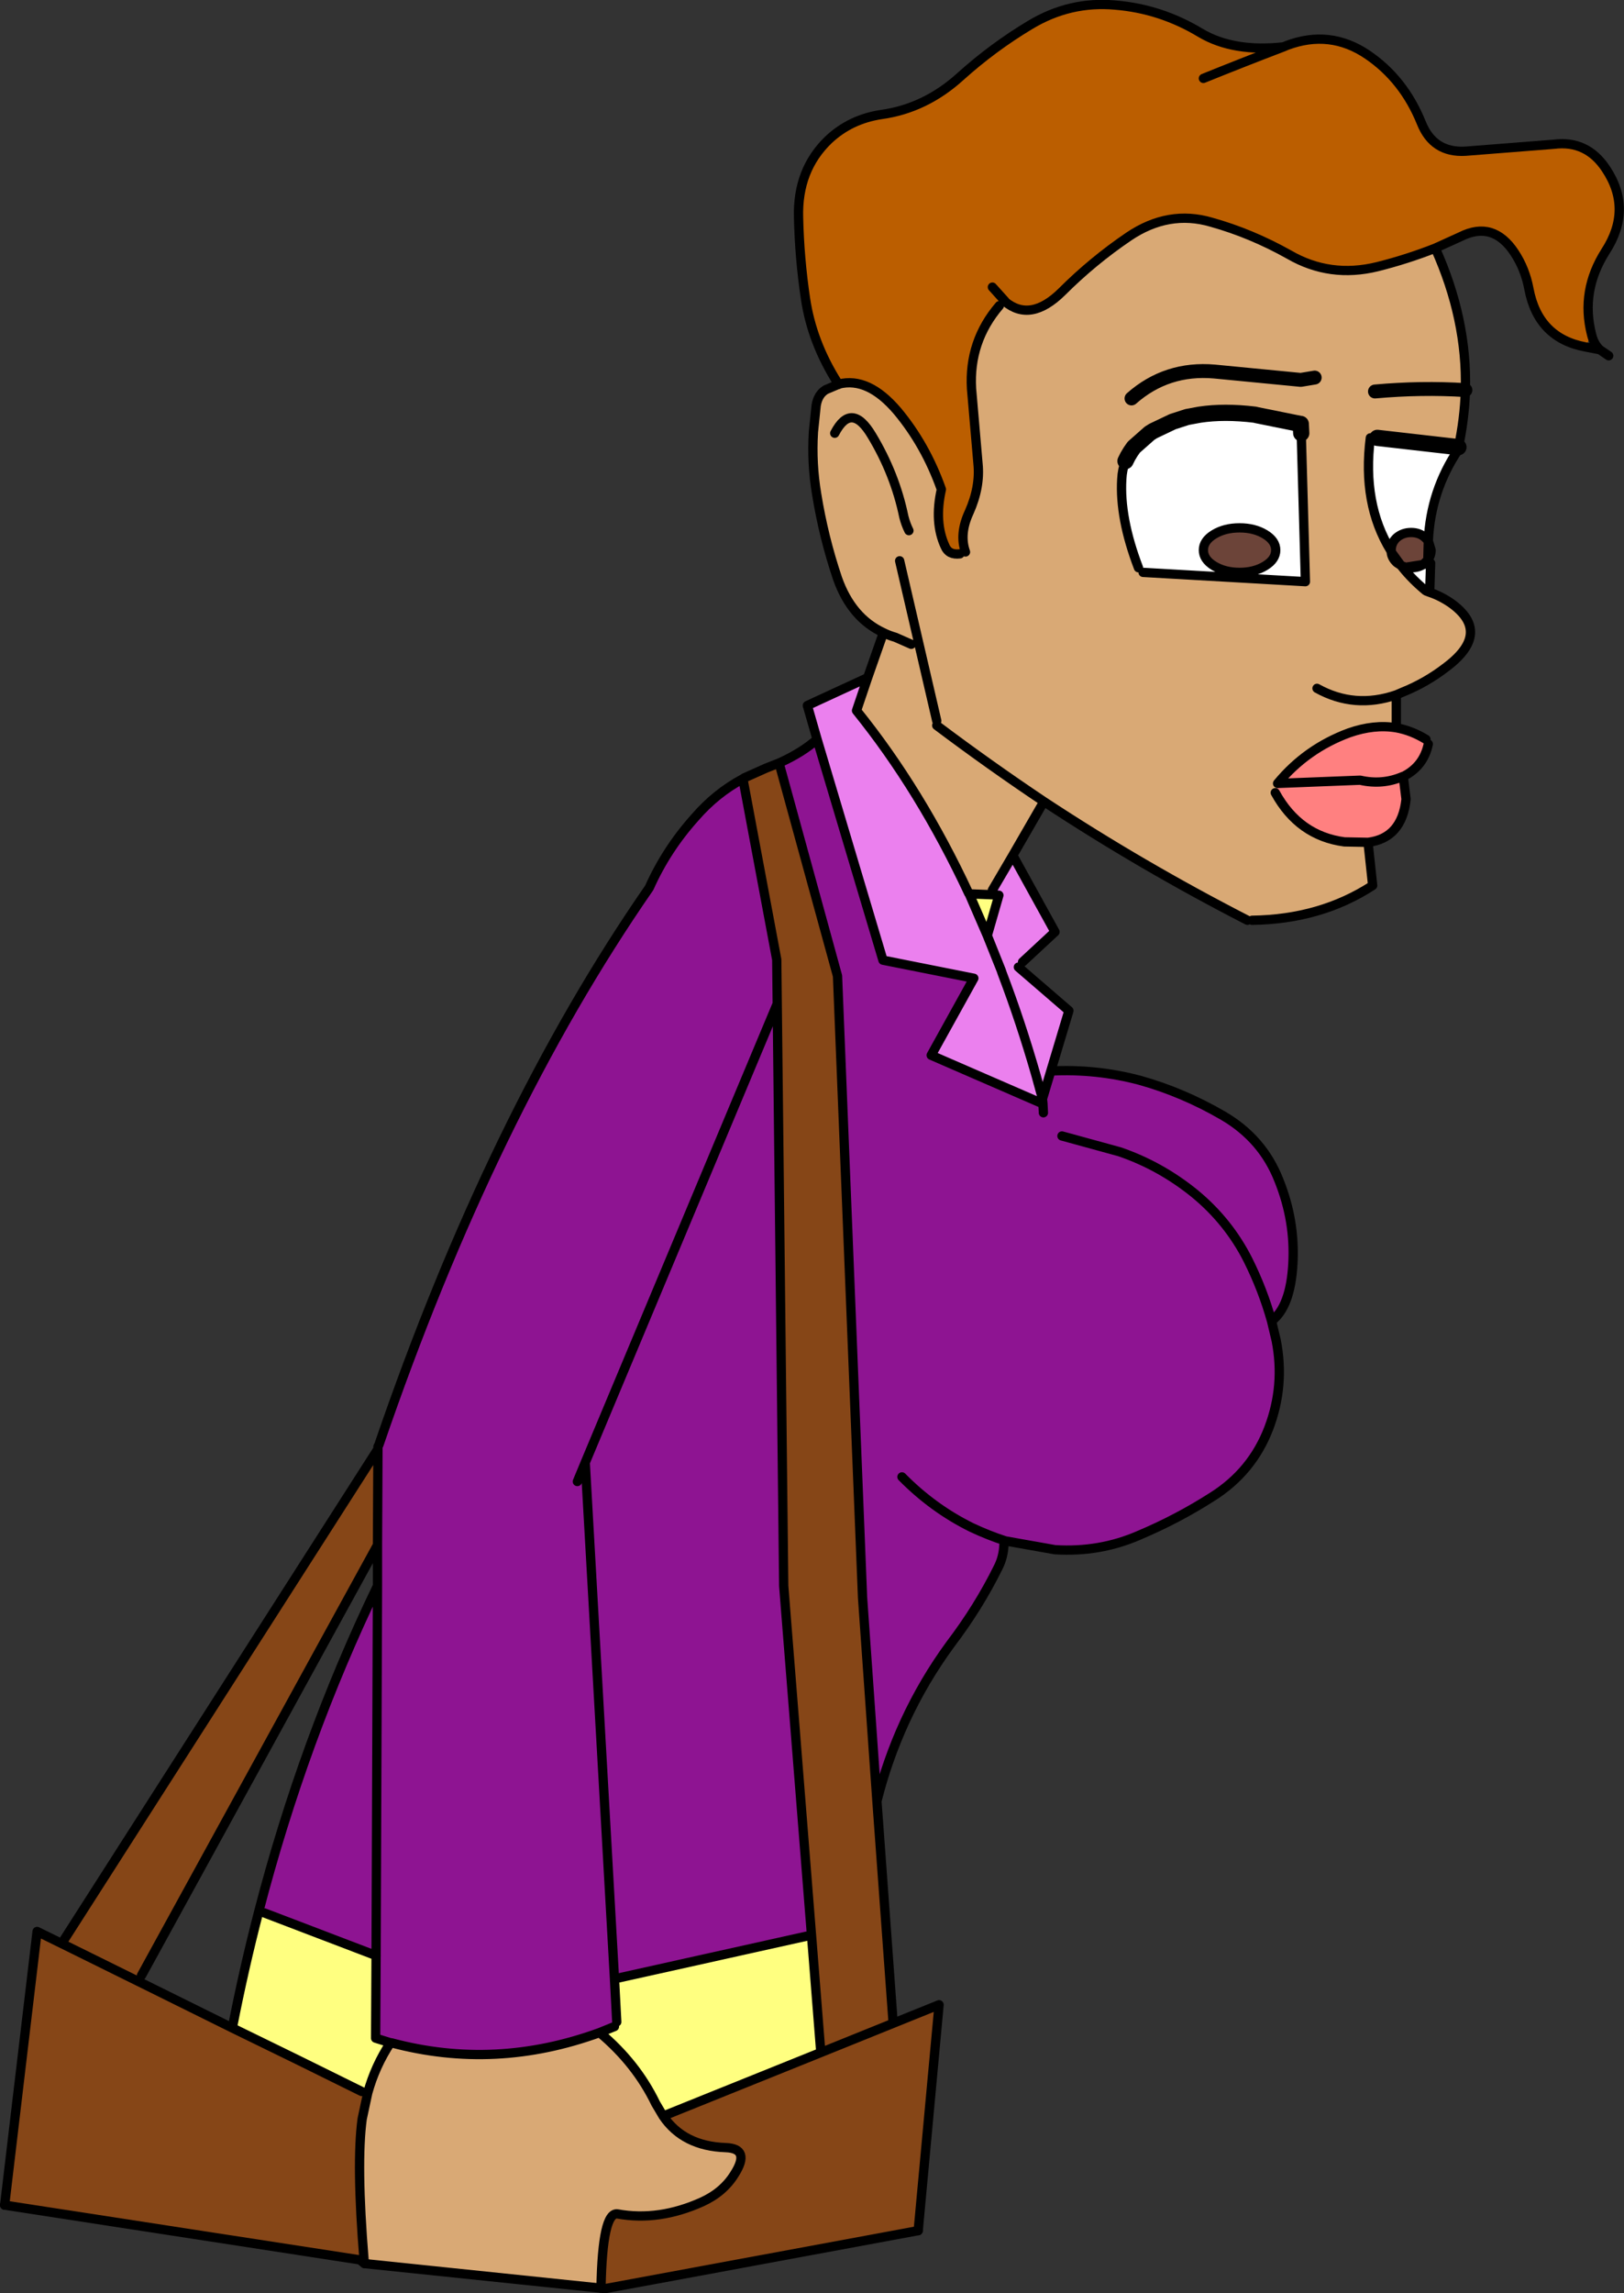 <?xml version="1.0" encoding="UTF-8" standalone="no"?>
<svg xmlns:xlink="http://www.w3.org/1999/xlink" height="247.2px" width="175.1px" xmlns="http://www.w3.org/2000/svg">
  <rect width="100%" height="100%" fill="#333333" stroke="none"/>
  <g transform="matrix(1.0, 0.0, 0.0, 1.0, 87.55, 123.6)">
    <path d="M2.85 -82.15 L2.75 -82.35 Q0.0 -86.7 -0.7 -91.4 -1.35 -95.75 -1.45 -100.15 -1.6 -105.3 1.8 -108.55 4.15 -110.75 7.45 -111.25 12.2 -111.9 16.0 -115.35 19.5 -118.5 23.5 -120.9 27.8 -123.5 32.7 -123.05 37.6 -122.65 41.9 -120.05 45.45 -117.95 50.85 -118.55 L51.2 -118.7 Q55.85 -120.45 59.9 -117.7 63.8 -115.05 65.7 -110.35 67.0 -107.1 70.45 -107.3 L80.0 -108.05 Q83.55 -108.5 85.6 -105.4 88.5 -101.05 85.55 -96.5 82.85 -92.25 84.05 -87.55 L83.4 -86.2 Q78.3 -87.15 77.3 -92.45 76.9 -94.6 75.75 -96.35 73.45 -99.85 69.95 -98.1 L67.2 -96.85 Q64.15 -95.65 60.95 -94.85 55.85 -93.6 51.45 -96.15 47.35 -98.45 43.05 -99.65 38.45 -101.0 34.15 -98.1 30.25 -95.45 26.95 -92.15 23.55 -88.8 20.8 -91.1 L20.8 -91.15 20.2 -90.65 Q16.9 -86.8 17.2 -81.7 L17.9 -73.6 Q18.15 -71.1 16.95 -68.4 15.85 -66.05 16.55 -64.1 L15.95 -63.9 Q14.75 -63.75 14.35 -64.7 13.15 -67.3 13.95 -70.85 12.25 -75.65 9.2 -79.3 6.05 -83.0 2.9 -82.2 L2.85 -82.15 M42.2 -115.15 Q46.65 -116.95 50.85 -118.55 46.65 -116.95 42.2 -115.15 M19.45 -92.65 L20.8 -91.15 19.45 -92.65" fill="#bb5e00" fill-rule="evenodd" stroke="none"/>
    <path d="M20.8 -91.15 L20.8 -91.1 Q23.55 -88.8 26.95 -92.15 30.25 -95.45 34.15 -98.1 38.45 -101.0 43.05 -99.65 47.35 -98.45 51.45 -96.15 55.85 -93.6 60.95 -94.85 64.15 -95.65 67.2 -96.85 70.65 -89.2 70.45 -81.55 L70.45 -81.5 Q70.35 -78.45 69.7 -75.4 L60.95 -76.4 60.2 -76.4 Q59.3 -69.3 62.4 -64.25 L62.45 -64.1 Q62.5 -63.45 63.05 -62.95 L63.5 -62.65 63.7 -62.4 Q64.75 -61.1 66.2 -59.9 L66.6 -59.75 Q67.8 -59.35 68.95 -58.55 73.3 -55.4 68.4 -51.7 66.2 -50.0 63.7 -49.0 L63.0 -48.7 63.0 -45.15 Q60.6 -45.55 57.9 -44.6 53.3 -42.9 50.2 -39.15 L49.95 -38.15 Q52.5 -33.5 57.4 -32.85 L59.95 -32.8 60.45 -28.15 Q54.85 -24.5 47.45 -24.4 L46.95 -24.4 Q35.55 -30.25 25.0 -37.2 L21.65 -31.4 19.45 -27.65 19.45 -27.15 16.95 -27.25 16.9 -27.3 Q11.7 -38.45 4.8 -47.0 L6.0 -50.55 7.7 -55.4 Q4.25 -57.0 2.75 -61.25 1.25 -65.7 0.5 -70.35 -0.05 -73.65 0.15 -76.95 L0.15 -77.0 0.45 -79.9 Q0.65 -81.1 1.5 -81.6 L2.8 -82.15 2.85 -82.15 2.9 -82.2 Q6.05 -83.0 9.2 -79.3 12.25 -75.65 13.95 -70.85 13.15 -67.3 14.35 -64.7 14.75 -63.75 15.95 -63.9 L16.55 -64.1 Q15.85 -66.05 16.95 -68.4 18.15 -71.1 17.9 -73.6 L17.2 -81.7 Q16.9 -86.8 20.2 -90.65 L20.8 -91.15 M10.7 -54.15 L9.0 -54.9 Q8.3 -55.1 7.7 -55.4 8.3 -55.1 9.0 -54.9 L10.7 -54.15 M-22.75 123.05 L-48.25 120.4 -48.3 120.15 -48.3 120.1 -48.3 120.0 Q-49.15 109.6 -48.5 104.8 L-47.9 102.0 Q-47.1 99.1 -45.45 96.6 L-45.35 96.6 Q-34.15 99.6 -22.9 95.5 -18.95 98.8 -16.85 103.15 L-16.05 104.5 Q-13.85 107.75 -9.3 107.9 -6.6 108.0 -8.35 110.75 -9.55 112.7 -11.85 113.75 -16.5 115.85 -20.95 115.05 -22.6 114.75 -22.75 123.05 M13.45 -45.9 L9.45 -63.15 13.45 -45.9 M10.45 -66.4 Q10.1 -67.1 9.9 -67.9 8.95 -72.5 6.45 -76.65 4.25 -80.35 2.45 -76.9 4.25 -80.35 6.45 -76.65 8.95 -72.5 9.9 -67.9 10.1 -67.1 10.45 -66.4 M70.45 -81.55 Q65.7 -81.85 60.7 -81.4 65.7 -81.85 70.45 -81.55 M54.2 -82.9 L52.7 -82.65 43.4 -83.55 Q38.25 -84.0 34.45 -80.65 38.25 -84.0 43.4 -83.55 L52.7 -82.65 54.2 -82.9 M52.75 -76.9 L52.7 -77.9 52.65 -77.9 47.95 -78.85 47.75 -78.9 Q44.45 -79.3 41.8 -78.9 L40.45 -78.65 38.9 -78.15 36.8 -77.15 36.4 -76.9 34.7 -75.4 34.35 -74.9 34.05 -74.4 33.8 -73.9 Q33.45 -73.0 33.4 -71.95 33.15 -67.75 35.2 -62.4 L35.7 -61.9 53.2 -60.9 52.75 -76.9 M54.45 -49.4 Q58.5 -47.15 63.0 -48.7 58.5 -47.15 54.45 -49.4 M13.45 -45.4 Q19.1 -41.15 25.0 -37.2 19.1 -41.15 13.45 -45.4" fill="#d9a975" fill-rule="evenodd" stroke="none"/>
    <path d="M21.65 -31.4 L26.2 -23.15 22.7 -19.9 22.25 -19.35 27.7 -14.65 25.75 -8.15 24.85 -5.15 24.15 -7.7 Q22.5 -13.45 20.5 -18.7 L20.4 -19.0 18.9 -22.75 20.4 -19.0 20.5 -18.7 Q22.5 -13.45 24.15 -7.7 L24.85 -5.15 24.7 -4.7 12.85 -9.85 17.45 -18.15 7.65 -20.1 0.55 -43.9 -0.5 -47.55 6.0 -50.55 4.8 -47.0 Q11.7 -38.45 16.9 -27.3 L16.95 -27.25 18.9 -22.75 20.15 -27.1 19.45 -27.15 19.45 -27.65 21.65 -31.4" fill="#eb80ee" fill-rule="evenodd" stroke="none"/>
    <path d="M7.0 70.55 L8.75 94.5 13.7 92.5 11.45 116.85 -22.3 123.1 -22.7 123.05 -22.75 123.05 Q-22.6 114.75 -20.95 115.05 -16.5 115.85 -11.85 113.75 -9.55 112.7 -8.35 110.75 -6.6 108.0 -9.3 107.9 -13.85 107.75 -16.05 104.5 L0.95 97.65 -0.05 85.05 -3.05 47.35 -3.75 -15.4 -3.8 -20.15 -7.45 -39.65 -7.3 -39.75 -4.95 -40.8 -3.55 -41.35 2.75 -18.4 5.45 48.6 7.0 70.55 M-48.75 120.0 L-87.05 114.1 -83.55 84.6 -80.9 85.9 -46.8 32.6 -46.85 42.95 -72.3 89.35 -72.6 90.0 -62.5 95.0 Q-55.5 98.4 -48.55 101.85 L-47.9 102.0 -48.5 104.8 Q-49.15 109.6 -48.3 120.0 L-48.75 120.0 M8.75 94.5 L0.95 97.65 8.75 94.5 M-80.9 85.9 L-72.6 90.0 -80.9 85.9" fill="#864617" fill-rule="evenodd" stroke="none"/>
    <path d="M25.75 -8.15 Q30.65 -8.4 35.35 -7.15 40.0 -5.85 44.3 -3.35 48.6 -0.85 50.35 3.65 52.1 8.0 51.85 12.6 51.6 17.25 49.55 18.8 L50.05 20.9 Q51.0 25.75 49.25 30.35 47.45 35.05 43.15 37.75 39.4 40.15 35.25 41.9 31.0 43.75 26.2 43.45 L20.85 42.5 20.7 42.85 Q20.65 44.25 20.05 45.4 17.95 49.65 14.95 53.6 12.05 57.55 10.0 62.0 8.1 66.15 7.0 70.55 L5.45 48.6 2.75 -18.4 -3.55 -41.35 Q-1.1 -42.45 0.55 -43.9 L7.65 -20.1 17.45 -18.15 12.85 -9.85 24.7 -4.7 24.9 -4.65 24.85 -5.15 25.75 -8.15 M-46.7 32.15 Q-34.5 -3.45 -17.55 -27.9 -15.7 -32.05 -12.6 -35.5 -10.35 -38.1 -7.45 -39.65 L-3.8 -20.15 -3.75 -15.4 -3.05 47.35 -0.05 85.05 -0.55 85.1 -20.8 89.6 -21.3 89.65 -24.45 34.05 -25.3 36.1 -24.45 34.05 -21.3 89.65 -21.05 94.35 -21.3 94.85 -22.9 95.5 Q-34.15 99.6 -45.35 96.6 L-45.45 96.6 -47.05 96.1 -47.0 87.2 -59.05 82.6 -59.65 82.45 Q-54.85 63.95 -46.85 47.35 L-46.85 42.95 -46.8 32.6 -46.7 32.15 M24.95 -3.65 L24.9 -4.65 24.95 -3.65 M49.55 18.8 Q48.6 15.4 47.0 12.2 44.9 8.05 41.25 5.05 37.55 2.05 33.15 0.55 L26.95 -1.15 33.15 0.55 Q37.55 2.05 41.25 5.05 44.9 8.05 47.0 12.2 48.6 15.4 49.55 18.8 M9.7 35.6 Q13.05 39.0 17.2 41.05 19.0 41.9 20.85 42.5 19.0 41.9 17.2 41.05 13.05 39.0 9.7 35.6 M-46.85 47.35 L-47.0 87.2 -46.85 47.35 M-24.45 34.05 L-3.75 -15.4 -24.45 34.05" fill="#8e1492" fill-rule="evenodd" stroke="none"/>
    <path d="M69.7 -75.4 L69.7 -75.15 Q66.7 -70.7 66.45 -65.3 L66.1 -65.65 Q65.5 -66.2 64.6 -66.2 63.7 -66.2 63.05 -65.65 62.45 -65.1 62.45 -64.3 L62.4 -64.25 Q59.3 -69.3 60.2 -76.4 L60.95 -76.4 69.7 -75.4 M66.45 -62.85 L66.7 -62.9 66.6 -59.75 66.2 -59.9 Q64.75 -61.1 63.7 -62.4 L64.0 -62.45 64.6 -62.4 Q65.35 -62.4 65.9 -62.75 L66.45 -62.85 M33.8 -73.9 L34.05 -74.4 34.35 -74.9 34.7 -75.4 36.4 -76.9 36.8 -77.15 38.9 -78.15 40.45 -78.65 41.8 -78.9 Q44.45 -79.3 47.75 -78.9 L47.95 -78.85 52.65 -77.9 52.7 -77.9 52.75 -76.9 53.2 -60.9 35.7 -61.9 35.2 -62.4 Q33.15 -67.75 33.4 -71.95 33.45 -73.0 33.8 -73.9 M50.0 -64.3 Q50.0 -65.3 48.85 -66.0 47.7 -66.7 46.1 -66.7 44.5 -66.7 43.35 -66.0 42.2 -65.3 42.2 -64.3 42.2 -63.3 43.35 -62.6 44.5 -61.9 46.1 -61.9 47.7 -61.9 48.85 -62.6 50.0 -63.3 50.0 -64.3" fill="#ffffff" fill-rule="evenodd" stroke="none"/>
    <path d="M62.45 -64.3 Q62.45 -65.1 63.05 -65.65 63.7 -66.2 64.6 -66.2 65.5 -66.2 66.1 -65.65 L66.45 -65.3 66.4 -63.25 66.1 -62.95 65.9 -62.75 64.0 -62.45 63.5 -62.65 62.45 -64.1 62.45 -64.25 62.45 -64.3 M50.0 -64.3 Q50.0 -63.3 48.85 -62.6 47.7 -61.9 46.1 -61.9 44.5 -61.9 43.35 -62.6 42.2 -63.3 42.2 -64.3 42.2 -65.3 43.35 -66.0 44.5 -66.7 46.1 -66.7 47.7 -66.7 48.85 -66.0 50.0 -65.3 50.0 -64.3" fill="#6c4439" fill-rule="evenodd" stroke="none"/>
    <path d="M63.0 -45.15 Q64.65 -44.85 66.2 -43.9 L66.45 -43.4 Q65.95 -41.0 63.75 -39.9 L64.05 -37.45 Q63.6 -33.25 59.95 -32.8 L57.4 -32.85 Q52.5 -33.5 49.95 -38.15 L50.2 -39.15 59.1 -39.5 Q61.5 -38.95 63.7 -39.9 L63.75 -39.9 63.7 -39.9 Q61.5 -38.95 59.1 -39.5 L50.2 -39.15 Q53.3 -42.9 57.9 -44.6 60.6 -45.55 63.0 -45.15" fill="#ff8080" fill-rule="evenodd" stroke="none"/>
    <path d="M16.95 -27.25 L19.45 -27.15 20.15 -27.1 18.9 -22.75 16.95 -27.25 M-0.05 85.05 L0.95 97.65 -16.05 104.5 -16.85 103.15 Q-18.95 98.8 -22.9 95.5 L-21.3 94.85 -21.05 94.35 -21.3 89.65 -20.8 89.6 -0.55 85.1 -0.05 85.05 M-62.5 95.0 Q-61.25 88.6 -59.65 82.45 L-59.05 82.6 -47.0 87.2 -47.05 96.1 -45.45 96.6 Q-47.1 99.1 -47.9 102.0 L-48.55 101.85 Q-55.5 98.4 -62.5 95.0" fill="#ffff80" fill-rule="evenodd" stroke="none"/>
    <path d="M2.85 -82.15 L2.75 -82.35 Q0.0 -86.7 -0.7 -91.4 -1.35 -95.75 -1.45 -100.15 -1.6 -105.3 1.8 -108.55 4.15 -110.75 7.45 -111.25 12.2 -111.9 16.0 -115.35 19.5 -118.5 23.5 -120.9 27.8 -123.5 32.7 -123.05 37.6 -122.65 41.9 -120.05 45.45 -117.95 50.85 -118.55 L51.2 -118.7 Q55.85 -120.45 59.9 -117.7 63.8 -115.05 65.7 -110.35 67.0 -107.1 70.45 -107.3 L80.0 -108.05 Q83.55 -108.5 85.6 -105.4 88.5 -101.05 85.55 -96.5 82.85 -92.25 84.05 -87.55 84.3 -86.5 84.95 -85.9 L85.9 -85.25 M67.2 -96.85 Q64.15 -95.65 60.95 -94.85 55.85 -93.6 51.45 -96.15 47.35 -98.45 43.05 -99.65 38.45 -101.0 34.15 -98.1 30.25 -95.45 26.95 -92.15 23.55 -88.8 20.8 -91.1 L20.8 -91.15 19.45 -92.65 M20.2 -90.65 Q16.9 -86.8 17.2 -81.7 L17.9 -73.6 Q18.15 -71.1 16.95 -68.4 15.85 -66.05 16.55 -64.1 M15.95 -63.9 Q14.75 -63.75 14.35 -64.7 13.15 -67.3 13.95 -70.85 12.25 -75.65 9.2 -79.3 6.05 -83.0 2.9 -82.2 L2.85 -82.15 2.8 -82.15 1.5 -81.6 Q0.65 -81.1 0.45 -79.9 L0.15 -77.0 0.15 -76.95 Q-0.05 -73.65 0.5 -70.35 1.25 -65.7 2.75 -61.25 4.25 -57.0 7.7 -55.4 8.3 -55.1 9.0 -54.9 L10.7 -54.15 M50.85 -118.55 Q46.65 -116.95 42.2 -115.15 M83.4 -86.2 Q78.3 -87.15 77.3 -92.45 76.9 -94.6 75.75 -96.35 73.45 -99.85 69.95 -98.1 L67.2 -96.85 Q70.65 -89.2 70.45 -81.55 L70.45 -81.5 Q70.35 -78.45 69.7 -75.4 M69.7 -75.15 Q66.7 -70.7 66.45 -65.3 L66.75 -64.3 Q66.75 -63.7 66.4 -63.25 L66.45 -62.85 66.7 -62.9 66.6 -59.75 Q67.8 -59.35 68.95 -58.55 73.3 -55.4 68.4 -51.7 66.2 -50.0 63.7 -49.0 L63.0 -48.7 63.0 -45.15 Q64.65 -44.85 66.2 -43.9 M66.45 -43.4 Q65.95 -41.0 63.75 -39.9 L64.05 -37.45 Q63.6 -33.25 59.95 -32.8 L60.45 -28.15 Q54.85 -24.5 47.45 -24.4 M46.95 -24.4 Q35.55 -30.25 25.0 -37.2 L21.65 -31.4 26.2 -23.15 22.7 -19.9 M22.25 -19.35 L27.7 -14.65 25.75 -8.15 Q30.65 -8.4 35.35 -7.15 40.0 -5.85 44.3 -3.35 48.6 -0.85 50.35 3.65 52.1 8.0 51.85 12.6 51.6 17.25 49.55 18.8 L50.05 20.9 Q51.0 25.75 49.25 30.35 47.45 35.05 43.15 37.75 39.4 40.15 35.25 41.9 31.0 43.75 26.2 43.45 L20.85 42.5 Q19.0 41.9 17.2 41.05 13.05 39.0 9.7 35.6 M20.7 42.85 Q20.65 44.25 20.05 45.4 17.95 49.65 14.95 53.6 12.05 57.55 10.0 62.0 8.1 66.15 7.0 70.55 L8.75 94.5 13.7 92.5 11.45 116.85 M-22.7 123.05 L-22.75 123.05 Q-22.6 114.75 -20.95 115.05 -16.5 115.85 -11.85 113.75 -9.55 112.7 -8.35 110.75 -6.6 108.0 -9.3 107.9 -13.85 107.75 -16.05 104.5 L-16.85 103.15 Q-18.95 98.8 -22.9 95.5 L-21.3 94.85 M-87.05 114.1 L-83.55 84.6 -80.9 85.9 -46.8 32.6 -46.8 32.35 -46.7 32.15 Q-34.5 -3.45 -17.55 -27.9 -15.7 -32.05 -12.6 -35.5 -10.35 -38.1 -7.45 -39.65 L-7.3 -39.75 -4.95 -40.8 -3.55 -41.35 Q-1.1 -42.45 0.55 -43.9 L-0.5 -47.55 6.0 -50.55 7.7 -55.4 M2.45 -76.9 Q4.25 -80.35 6.45 -76.65 8.95 -72.5 9.9 -67.9 10.1 -67.1 10.45 -66.4 M9.45 -63.15 L13.45 -45.9 M6.0 -50.55 L4.8 -47.0 Q11.7 -38.45 16.9 -27.3 L16.95 -27.25 19.45 -27.15 20.15 -27.1 18.9 -22.75 16.95 -27.25 M19.45 -27.65 L21.65 -31.4 M7.0 70.55 L5.45 48.6 2.75 -18.4 -3.55 -41.35 M-7.45 -39.65 L-3.8 -20.15 -3.75 -15.4 -3.05 47.35 -0.05 85.05 0.95 97.65 8.75 94.5 M24.7 -4.7 L12.85 -9.85 17.45 -18.15 7.65 -20.1 0.55 -43.9 M83.4 -86.2 L84.95 -85.9 M60.2 -76.4 Q59.3 -69.3 62.4 -64.25 L62.45 -64.1 63.5 -62.65 64.0 -62.45 65.9 -62.75 Q65.35 -62.4 64.6 -62.4 L64.0 -62.45 63.7 -62.4 63.5 -62.65 63.05 -62.95 Q62.5 -63.45 62.45 -64.1 L62.45 -64.25 62.45 -64.3 Q62.45 -65.1 63.05 -65.65 63.7 -66.2 64.6 -66.2 65.5 -66.2 66.1 -65.65 L66.45 -65.3 66.4 -63.25 66.1 -62.95 65.9 -62.75 66.45 -62.85 M66.6 -59.75 L66.2 -59.9 Q64.75 -61.1 63.7 -62.4 M50.2 -39.15 Q53.3 -42.9 57.9 -44.6 60.6 -45.55 63.0 -45.15 M52.75 -76.9 L53.2 -60.9 35.7 -61.9 M35.2 -62.4 Q33.15 -67.75 33.4 -71.95 33.45 -73.0 33.8 -73.9 M50.0 -64.3 Q50.0 -63.3 48.85 -62.6 47.7 -61.9 46.1 -61.9 44.5 -61.9 43.35 -62.6 42.2 -63.3 42.2 -64.3 42.2 -65.3 43.35 -66.0 44.5 -66.7 46.1 -66.7 47.7 -66.7 48.85 -66.0 50.0 -65.3 50.0 -64.3 M49.95 -38.15 Q52.5 -33.5 57.4 -32.85 L59.95 -32.8 M18.9 -22.75 L20.4 -19.0 20.5 -18.7 Q22.5 -13.45 24.15 -7.7 L24.85 -5.15 25.75 -8.15 M24.7 -4.7 L24.9 -4.65 24.85 -5.15 M26.95 -1.15 L33.15 0.55 Q37.55 2.05 41.25 5.05 44.9 8.05 47.0 12.2 48.6 15.4 49.55 18.8 M24.9 -4.65 L24.95 -3.65 M63.75 -39.9 L63.7 -39.9 Q61.5 -38.95 59.1 -39.5 L50.2 -39.15 M63.0 -48.7 Q58.5 -47.15 54.45 -49.4 M25.0 -37.2 Q19.1 -41.15 13.45 -45.4 M-72.6 90.0 L-62.5 95.0 Q-61.25 88.6 -59.65 82.45 -54.85 63.95 -46.85 47.35 L-46.85 42.95 -72.3 89.35 M-72.6 90.0 L-80.9 85.9 M-21.3 89.65 L-24.45 34.05 -25.3 36.1 M-46.8 32.6 L-46.85 42.95 M-62.5 95.0 Q-55.5 98.4 -48.55 101.85 M-47.9 102.0 Q-47.1 99.1 -45.45 96.6 L-47.05 96.1 -47.0 87.2 -46.85 47.35 M-47.9 102.0 L-48.5 104.8 Q-49.15 109.6 -48.3 120.0 L-48.3 120.1 M-48.3 120.15 L-48.25 120.4 M-22.9 95.5 Q-34.15 99.6 -45.35 96.6 L-45.45 96.6 M-21.05 94.35 L-21.3 89.65 M0.95 97.65 L-16.05 104.5 M-3.75 -15.4 L-24.45 34.05" fill="none" stroke="#000000" stroke-linecap="round" stroke-linejoin="round" stroke-width="1.0"/>
    <path d="M69.7 -75.4 L60.95 -76.4 M33.8 -73.9 L34.05 -74.4 34.35 -74.9 34.7 -75.4 36.4 -76.9 36.8 -77.15 38.9 -78.15 40.45 -78.65 41.8 -78.9 Q44.45 -79.3 47.75 -78.9 L47.95 -78.85 52.65 -77.9 52.7 -77.9 52.75 -76.9" fill="none" stroke="#000000" stroke-linecap="round" stroke-linejoin="round" stroke-width="1.75"/>
    <path d="M60.7 -81.4 Q65.7 -81.85 70.45 -81.55 M34.45 -80.65 Q38.25 -84.0 43.4 -83.55 L52.7 -82.65 54.2 -82.9" fill="none" stroke="#000000" stroke-linecap="round" stroke-linejoin="round" stroke-width="1.5"/>
    <path d="M11.45 116.85 L-22.3 123.1 -22.7 123.05 M-22.75 123.05 L-48.25 120.4 -48.75 120.0 -87.05 114.1 M-47.0 87.2 L-59.05 82.6 M-48.3 120.1 L-48.3 120.15 M-20.8 89.6 L-0.55 85.1 M-48.75 120.0 L-48.3 120.1" fill="none" stroke="#000000" stroke-linecap="round" stroke-linejoin="round" stroke-width="1.0"/>
  </g>
</svg>
